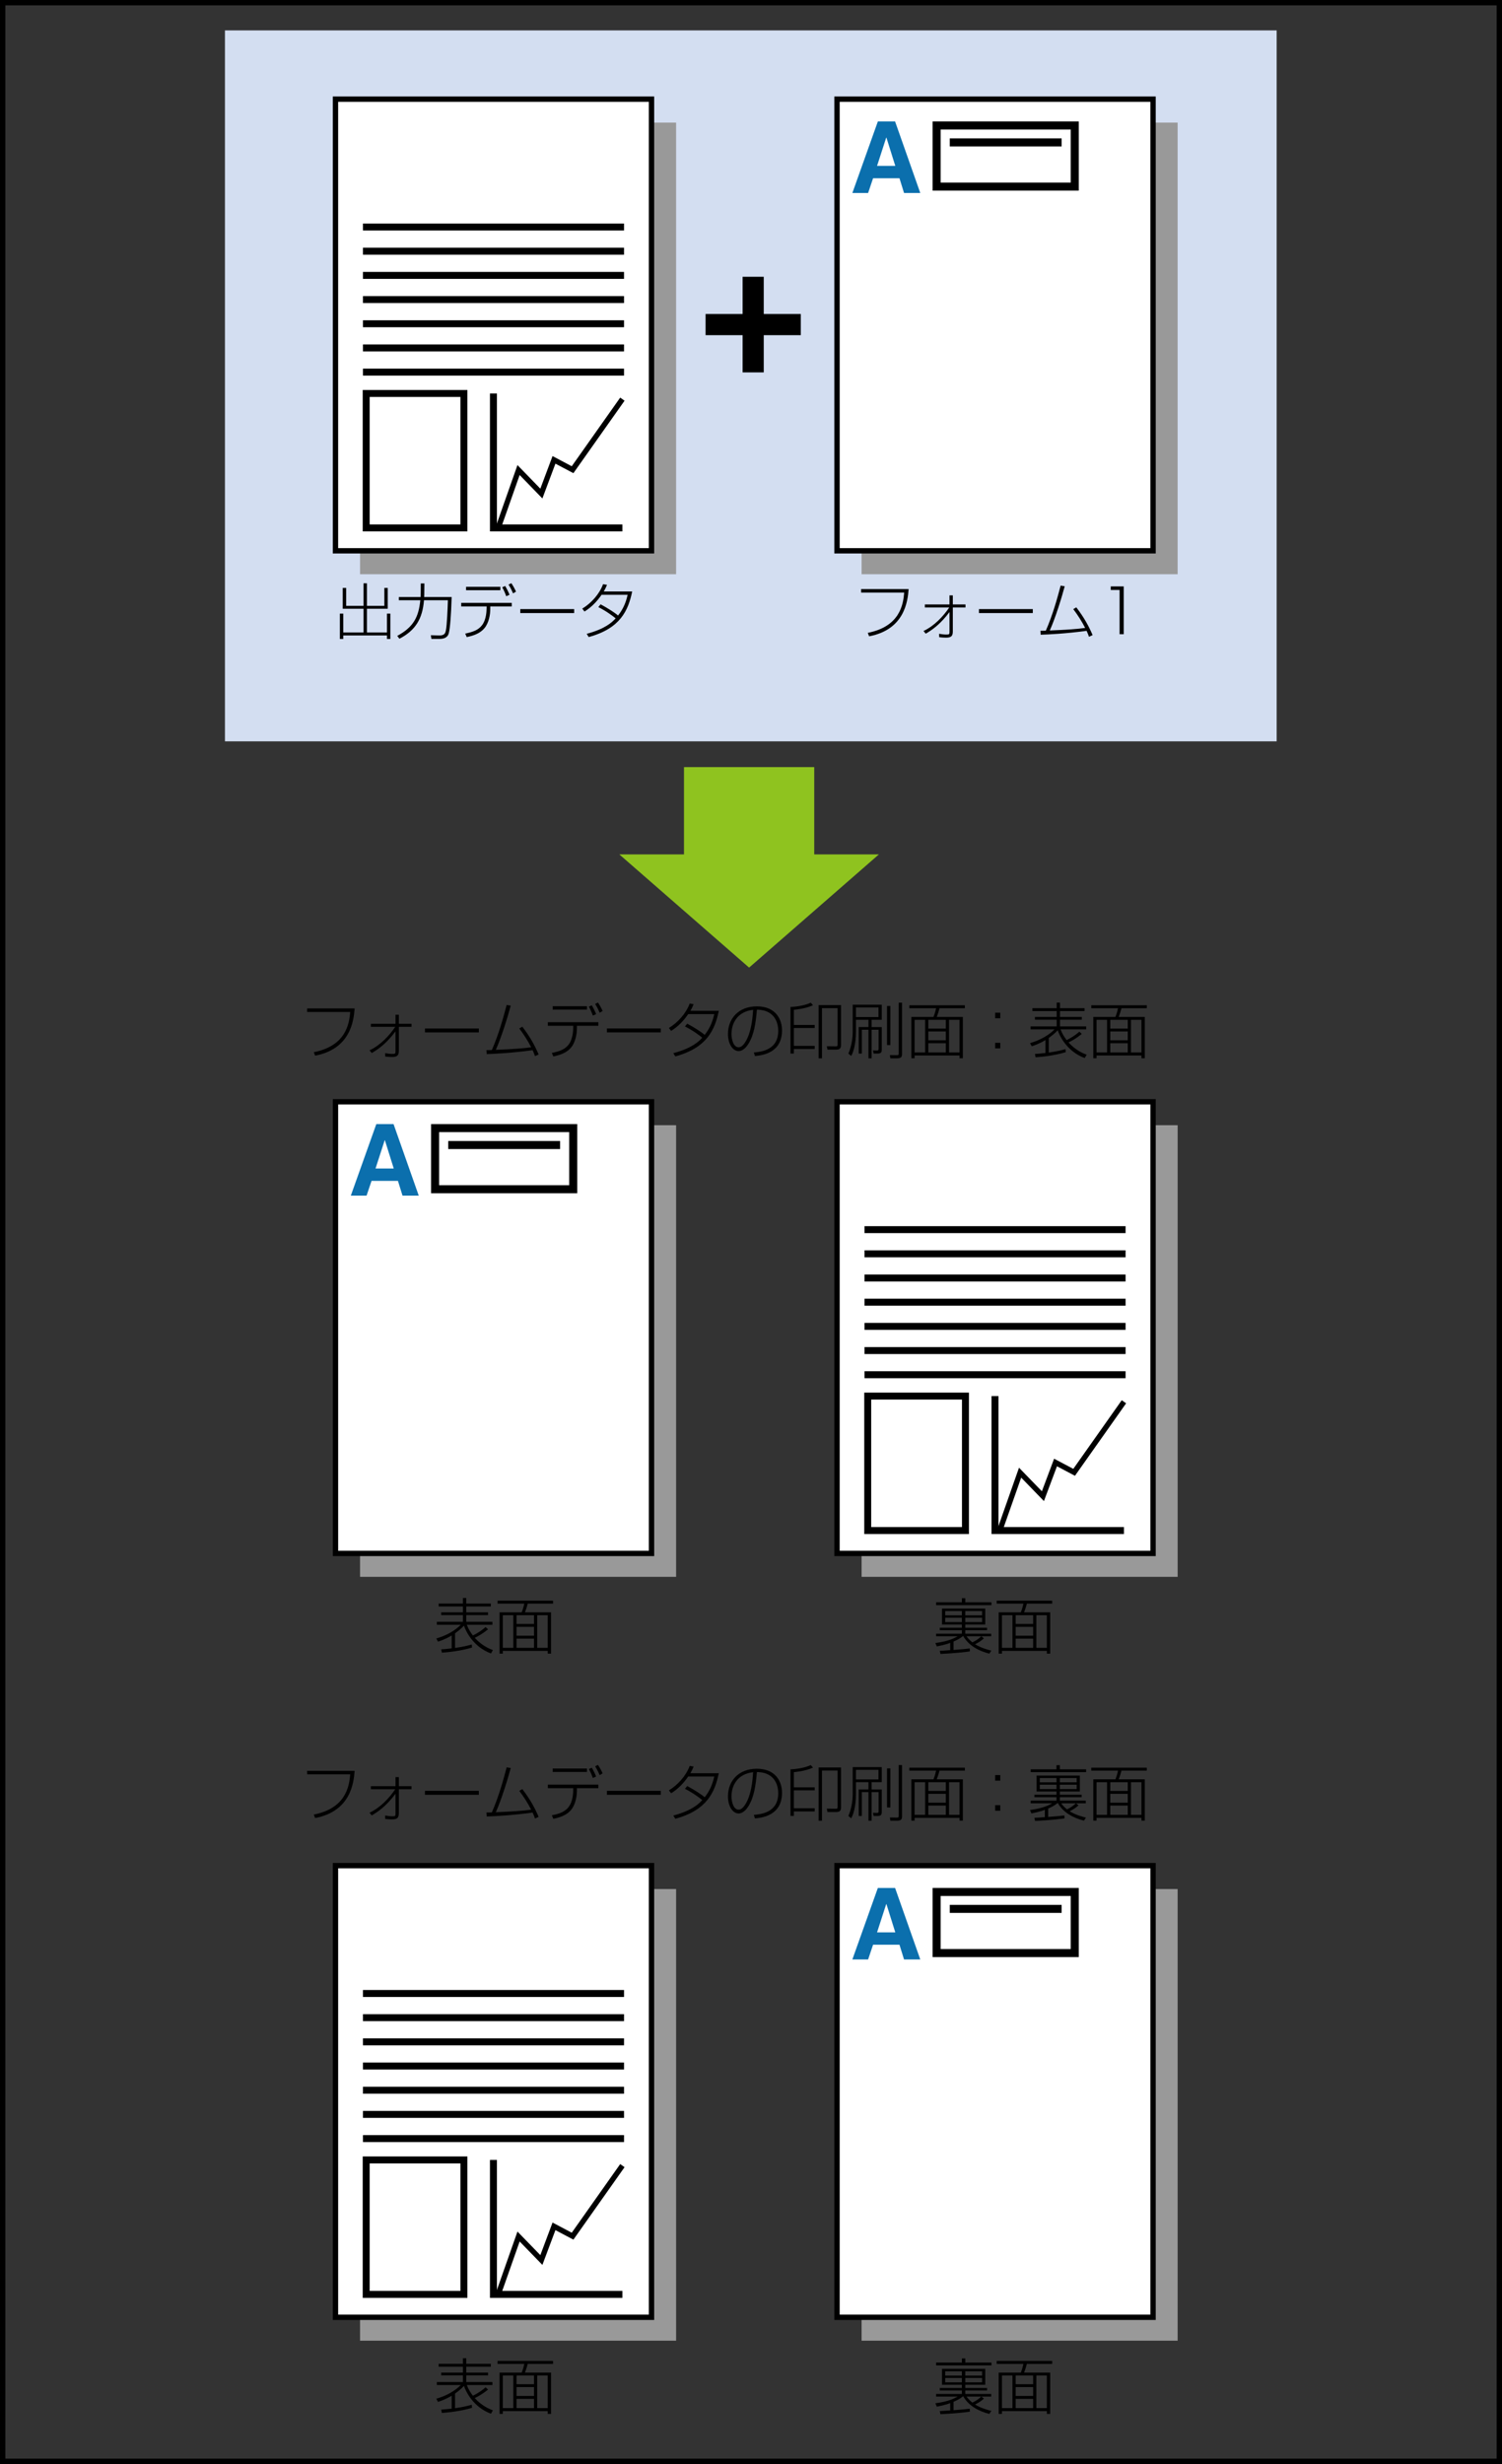 <?xml version="1.0" encoding="utf-8"?>
<!-- Generator: Adobe Illustrator 23.0.3, SVG Export Plug-In . SVG Version: 6.00 Build 0)  -->
<svg version="1.1" xmlns="http://www.w3.org/2000/svg" xmlns:xlink="http://www.w3.org/1999/xlink" x="0px" y="0px"
	 width="280.685px" height="460.212px" viewBox="0 0 280.685 460.212" enable-background="new 0 0 280.685 460.212"
	 xml:space="preserve">
<rect x="0" y="0" width="280.685" height="460.212" fill="#333333" stroke="none"/>
<g id="Layer_1">
</g>
<g id="Layer_2">
</g>
<g id="text">
	<g>
		<rect x="42.037" y="5.676" fill="#D3DEF1" width="196.536" height="132.788"/>
		<polygon fill="#8FC31F" points="152.161,159.577 152.161,143.276 127.82,143.276 127.82,159.577 115.734,159.577 
			139.99,180.723 164.247,159.577 		"/>
		<g>
			<rect x="161.009" y="22.897" fill="#999999" width="59.064" height="84.353"/>
			<g>
				<rect x="156.415" y="18.521" fill="#FFFFFF" stroke="#000000" width="59.061" height="84.354"/>
				<rect x="175.029" y="23.438" fill="none" stroke="#000000" stroke-width="1.5" width="25.815" height="11.415"/>
				<line fill="none" stroke="#000000" stroke-width="1.5" x1="177.484" y1="26.6" x2="198.391" y2="26.6"/>
				<g>
					<g>
						<path fill="#0B6FAD" d="M162.227,36.047h-2.943l4.764-13.36h3.22l4.708,13.36h-3.034l-0.854-2.754
							h-4.934L162.227,36.047z M163.9,30.985h3.406l-1.655-5.283H165.612L163.9,30.985z"/>
					</g>
				</g>
			</g>
		</g>
		<g>
			<rect x="67.285" y="210.16" fill="#999999" width="59.064" height="84.353"/>
			<g>
				<rect x="62.691" y="205.785" fill="#FFFFFF" stroke="#000000" width="59.061" height="84.353"/>
				<rect x="81.305" y="210.702" fill="none" stroke="#000000" stroke-width="1.5" width="25.815" height="11.414"/>
				<line fill="none" stroke="#000000" stroke-width="1.5" x1="83.76" y1="213.863" x2="104.667" y2="213.863"/>
				<g>
					<g>
						<path fill="#0B6FAD" d="M68.503,223.311h-2.943l4.764-13.361h3.22l4.708,13.361H75.219l-0.854-2.755
							h-4.933L68.503,223.311z M70.176,218.249H73.582l-1.655-5.284H71.888L70.176,218.249z"/>
					</g>
				</g>
			</g>
		</g>
		<g>
			<rect x="67.285" y="22.897" fill="#999999" width="59.064" height="84.353"/>
			<g>
				<rect x="62.689" y="18.521" fill="#FFFFFF" stroke="#000000" width="59.061" height="84.354"/>
				<g>
					<line fill="none" stroke="#000000" stroke-width="1.3" x1="67.828" y1="42.403" x2="116.615" y2="42.403"/>
					<line fill="none" stroke="#000000" stroke-width="1.3" x1="67.828" y1="46.919" x2="116.615" y2="46.919"/>
					<line fill="none" stroke="#000000" stroke-width="1.3" x1="67.828" y1="51.436" x2="116.615" y2="51.436"/>
					<line fill="none" stroke="#000000" stroke-width="1.3" x1="67.828" y1="55.952" x2="116.615" y2="55.952"/>
					<line fill="none" stroke="#000000" stroke-width="1.3" x1="67.828" y1="60.469" x2="116.615" y2="60.469"/>
					<line fill="none" stroke="#000000" stroke-width="1.3" x1="67.828" y1="64.986" x2="116.615" y2="64.986"/>
					<line fill="none" stroke="#000000" stroke-width="1.3" x1="67.828" y1="69.501" x2="116.615" y2="69.501"/>
				</g>
				<rect x="68.43" y="73.49" fill="none" stroke="#000000" stroke-width="1.3" width="18.263" height="25.112"/>
				<polyline fill="none" stroke="#000000" stroke-width="1.3" points="116.307,98.602 92.211,98.602 92.211,73.49 				
					"/>
				<polyline fill="none" stroke="#000000" points="93.234,98.216 96.904,87.792 101.167,92.184 103.526,85.892 
					107,87.728 116.307,74.551 				"/>
			</g>
		</g>
		<g>
			<rect x="161.009" y="352.827" fill="#999999" width="59.064" height="84.354"/>
			<g>
				<rect x="156.415" y="348.452" fill="#FFFFFF" stroke="#000000" width="59.061" height="84.354"/>
				<rect x="175.029" y="353.369" fill="none" stroke="#000000" stroke-width="1.5" width="25.815" height="11.414"/>
				<line fill="none" stroke="#000000" stroke-width="1.5" x1="177.484" y1="356.53" x2="198.391" y2="356.53"/>
				<g>
					<g>
						<path fill="#0B6FAD" d="M162.227,365.978h-2.943l4.764-13.359h3.22l4.708,13.359h-3.034l-0.854-2.755
							h-4.934L162.227,365.978z M163.9,360.915h3.406l-1.655-5.284H165.612L163.9,360.915z"/>
					</g>
				</g>
			</g>
		</g>
		<g>
			<rect x="67.285" y="352.827" fill="#999999" width="59.064" height="84.354"/>
			<g>
				<rect x="62.689" y="348.452" fill="#FFFFFF" stroke="#000000" width="59.061" height="84.354"/>
				<g>
					<line fill="none" stroke="#000000" stroke-width="1.3" x1="67.828" y1="372.332" x2="116.615" y2="372.332"/>
					<line fill="none" stroke="#000000" stroke-width="1.3" x1="67.828" y1="376.848" x2="116.615" y2="376.848"/>
					<line fill="none" stroke="#000000" stroke-width="1.3" x1="67.828" y1="381.366" x2="116.615" y2="381.366"/>
					<line fill="none" stroke="#000000" stroke-width="1.3" x1="67.828" y1="385.881" x2="116.615" y2="385.881"/>
					<line fill="none" stroke="#000000" stroke-width="1.3" x1="67.828" y1="390.4" x2="116.615" y2="390.4"/>
					<line fill="none" stroke="#000000" stroke-width="1.3" x1="67.828" y1="394.915" x2="116.615" y2="394.915"/>
					<line fill="none" stroke="#000000" stroke-width="1.3" x1="67.828" y1="399.431" x2="116.615" y2="399.431"/>
				</g>
				<rect x="68.43" y="403.421" fill="none" stroke="#000000" stroke-width="1.3" width="18.263" height="25.112"/>
				<polyline fill="none" stroke="#000000" stroke-width="1.3" points="116.307,428.533 92.211,428.533 92.211,403.421 
									"/>
				<polyline fill="none" stroke="#000000" points="93.234,428.147 96.904,417.723 101.167,422.113 103.526,415.822 
					107,417.658 116.307,404.481 				"/>
			</g>
		</g>
		<g>
			<rect x="161.01" y="210.16" fill="#999999" width="59.065" height="84.353"/>
			<g>
				<rect x="156.415" y="205.785" fill="#FFFFFF" stroke="#000000" width="59.061" height="84.353"/>
				<g>
					<line fill="none" stroke="#000000" stroke-width="1.3" x1="161.555" y1="229.665" x2="210.341" y2="229.665"/>
					<line fill="none" stroke="#000000" stroke-width="1.3" x1="161.555" y1="234.181" x2="210.341" y2="234.181"/>
					<line fill="none" stroke="#000000" stroke-width="1.3" x1="161.555" y1="238.699" x2="210.341" y2="238.699"/>
					<line fill="none" stroke="#000000" stroke-width="1.3" x1="161.555" y1="243.215" x2="210.341" y2="243.215"/>
					<line fill="none" stroke="#000000" stroke-width="1.3" x1="161.555" y1="247.732" x2="210.341" y2="247.732"/>
					<line fill="none" stroke="#000000" stroke-width="1.3" x1="161.555" y1="252.249" x2="210.341" y2="252.249"/>
					<line fill="none" stroke="#000000" stroke-width="1.3" x1="161.555" y1="256.764" x2="210.341" y2="256.764"/>
				</g>
				<rect x="162.156" y="260.753" fill="none" stroke="#000000" stroke-width="1.3" width="18.263" height="25.112"/>
				<polyline fill="none" stroke="#000000" stroke-width="1.3" points="210.034,285.865 185.937,285.865 185.937,260.753 
									"/>
				<polyline fill="none" stroke="#000000" points="186.961,285.479 190.63,275.055 194.893,279.447 
					197.253,273.155 200.727,274.991 210.034,261.814 				"/>
			</g>
		</g>
		<g>
			<path d="M138.773,51.694h3.954v6.954h6.919v3.953h-6.919v6.951h-3.954v-6.951h-6.917v-3.953h6.917V51.694z"
				/>
		</g>
		<g>
			<path d="M64.691,109.809v3.345h3.243v-4.207h0.635v4.207h3.254v-3.345h0.635v3.889h-3.889v4.433
				h3.741v-3.526h0.635v4.739h-0.635v-0.658h-8.163v0.658h-0.635v-4.739h0.635v3.526h3.787v-4.433
				h-3.889v-3.889H64.691z"/>
			<path d="M78.632,108.97h0.68l-0.023,1.791c0,0.238,0,0.488-0.022,0.749h5.136
				c-0.102,3.446-0.306,5.827-0.521,6.689c-0.091,0.363-0.295,1.134-1.792,1.134h-1.474l-0.102-0.692
				l1.542,0.045c1.043,0.034,1.167-0.487,1.258-0.884c0.215-0.918,0.34-4.251,0.386-5.691h-4.467
				c-0.283,3.469-1.587,5.624-4.591,7.188l-0.408-0.533c3.039-1.644,4.002-3.515,4.308-6.655h-4.013
				v-0.601h4.07c0-0.113,0.023-0.397,0.023-0.771L78.632,108.97z"/>
			<path d="M95.633,112.598v0.669h-4.013v0.487c0,0.986-0.238,2.54-1.077,3.56
				c-0.782,0.952-1.961,1.395-3.322,1.678l-0.284-0.657c1.395-0.284,2.449-0.635,3.163-1.587
				c0.828-1.111,0.816-2.789,0.828-3.027l0.012-0.454h-4.75v-0.669H95.633z M93.502,109.605v0.635
				h-6.406v-0.635H93.502z M94.602,111.362c-0.147-0.419-0.431-1.134-0.748-1.667l0.544-0.25
				c0.238,0.374,0.68,1.247,0.816,1.644L94.602,111.362z M95.883,110.83
				c-0.091-0.204-0.419-0.975-0.85-1.644l0.521-0.261c0.329,0.476,0.669,1.1,0.873,1.576
				L95.883,110.83z"/>
			<path d="M107.296,113.766v0.737H97.228v-0.737H107.296z"/>
			<path d="M112.235,112.87c1.292,0.691,2.664,1.564,3.265,2.098c0.782-1.009,1.395-2.109,1.791-3.877
				h-4.875c-0.85,1.247-1.904,2.335-3.186,3.129l-0.419-0.544c1.666-1.009,3.196-2.698,3.889-4.569
				l0.736,0.125c-0.17,0.408-0.329,0.771-0.612,1.236h5.317c-0.737,3.515-2.177,6.904-8.129,8.514
				l-0.374-0.601c3.48-0.929,4.75-2.165,5.408-2.891c-0.533-0.442-1.814-1.395-3.231-2.098
				L112.235,112.87z"/>
		</g>
		<g>
			<path d="M66.271,188.349c-0.17,2.278-0.748,7.562-7.38,8.82l-0.25-0.646
				c5.975-1.179,6.621-5.238,6.802-7.517h-8.049v-0.657H66.271z"/>
			<path d="M69.056,196.171c2.029-0.93,3.764-2.823,4.807-4.388H69.306v-0.566h4.603v-1.689h0.624v1.689
				h2.369v0.566h-2.369v4.479c0,0.907-0.352,1.156-1.292,1.156c-0.386,0-0.873-0.034-1.247-0.079
				l-0.034-0.635c0.147,0.022,0.215,0.034,0.748,0.102c0.182,0.022,0.408,0.034,0.601,0.034
				c0.601,0,0.601-0.045,0.601-0.646v-3.56c-1.701,2.278-3.254,3.355-4.444,4.048L69.056,196.171z"/>
			<path d="M89.482,192.09v0.736H79.414v-0.736H89.482z"/>
			<path d="M97.607,191.761c1.53,1.995,2.358,3.583,3.05,5.182l-0.681,0.317
				c-0.113-0.341-0.227-0.646-0.442-1.111c-4.047,0.544-7.12,0.68-8.582,0.726l-0.045-0.737
				c0.204,0.012,0.918-0.022,1.009-0.022c1.304-2.993,2.131-6.009,2.766-8.412l0.76,0.125
				c-0.544,2.052-1.769,6.009-2.789,8.253c2.574-0.091,5.476-0.295,6.61-0.476
				c-0.635-1.236-1.383-2.404-2.222-3.515L97.607,191.761z"/>
			<path d="M111.82,190.922v0.669h-4.014v0.487c0,0.986-0.238,2.54-1.077,3.56
				c-0.782,0.953-1.961,1.395-3.322,1.679l-0.283-0.658c1.395-0.283,2.449-0.635,3.163-1.587
				c0.828-1.111,0.816-2.789,0.828-3.027l0.011-0.453h-4.75v-0.669H111.82z M109.688,187.929v0.635
				h-6.405v-0.635H109.688z M110.788,189.687c-0.147-0.42-0.431-1.134-0.748-1.667l0.544-0.249
				c0.238,0.374,0.681,1.247,0.816,1.644L110.788,189.687z M112.069,189.154
				c-0.091-0.204-0.42-0.976-0.851-1.644l0.521-0.261c0.329,0.476,0.669,1.1,0.873,1.575
				L112.069,189.154z"/>
			<path d="M123.482,192.09v0.736h-10.067v-0.736H123.482z"/>
			<path d="M128.422,191.195c1.292,0.691,2.664,1.564,3.265,2.097c0.782-1.009,1.395-2.108,1.791-3.877
				h-4.875c-0.85,1.247-1.904,2.335-3.186,3.129l-0.419-0.544c1.666-1.009,3.196-2.698,3.889-4.569
				l0.736,0.125c-0.17,0.408-0.329,0.771-0.612,1.235h5.317c-0.737,3.515-2.177,6.905-8.129,8.515
				l-0.374-0.601c3.48-0.93,4.75-2.166,5.408-2.892c-0.533-0.441-1.814-1.395-3.231-2.097
				L128.422,191.195z"/>
			<path d="M140.877,196.579c1.338-0.125,4.558-0.431,4.558-4.059c0-0.952-0.317-3.911-3.991-3.935
				c-0.204,2.427-0.51,4.66-1.587,6.383c-0.703,1.123-1.417,1.35-1.825,1.35
				c-1.1,0-1.995-1.35-1.995-3.186c0-2.914,2.007-5.17,5.396-5.17
				c3.515,0,4.705,2.403,4.705,4.479c0,4.251-3.708,4.671-5.057,4.795L140.877,196.579z M136.693,193.133
				c0,0.94,0.352,2.472,1.326,2.472c0.431,0,0.839-0.307,1.281-1.021
				c1.065-1.701,1.326-4.206,1.44-5.975C137.793,188.938,136.693,191.126,136.693,193.133z"/>
			<path d="M147.721,196.772v-8.695c0.815-0.022,2.539-0.216,3.786-0.794l0.42,0.465
				c-1.384,0.658-3.288,0.828-3.571,0.851v2.834h3.889v0.567h-3.889v3.345h3.889v0.589h-3.889v0.839
				H147.721z M157.165,195.219c0,0.352-0.079,0.827-0.839,0.827h-1.689l-0.124-0.635l1.678,0.022
				c0.249,0,0.328-0.022,0.328-0.385v-6.746h-2.913v9.365h-0.624v-9.943h4.184V195.219z"/>
			<path d="M164.779,187.656v2.812h-1.904v1.36h1.904v4.217c0,0.352-0.045,0.737-0.748,0.737h-0.771
				l-0.125-0.59l0.714,0.023c0.329,0.011,0.341-0.147,0.341-0.363v-3.525h-1.315v5.34h-0.578v-5.34
				h-1.247v4.455h-0.578v-4.954h1.825v-1.36h-2.347v2.177c0,2.482-0.521,3.945-0.885,4.58
				l-0.521-0.442c0.748-1.746,0.805-3.492,0.805-4.104v-5.022H164.779z M164.167,188.167h-4.217v1.791
				h4.217V188.167z M165.765,195.196v-7.302h0.624v7.302H165.765z M168.566,187.272v9.546
				c0,0.465-0.057,0.851-0.907,0.851h-1.27l-0.091-0.602l1.292,0.022
				c0.352,0.012,0.352-0.124,0.352-0.407v-9.41H168.566z"/>
			<path d="M180.307,188.315h-4.739c-0.068,0.34-0.352,1.225-0.51,1.621h4.875v7.721h-0.624v-0.521
				h-8.39v0.521h-0.612v-7.721h4.139c0.283-0.681,0.453-1.485,0.487-1.621h-5v-0.556h10.374V188.315z
				 M172.881,190.48h-1.962v6.088h1.962V190.48z M176.747,190.48h-3.265v1.633h3.265V190.48z
				 M176.747,192.646h-3.265v1.655h3.265V192.646z M176.747,194.845h-3.265v1.723h3.265V194.845z
				 M179.309,190.48h-1.961v6.088h1.961V190.48z"/>
			<path d="M186.924,189.142v1.043h-0.952v-1.043H186.924z M186.924,194.766v1.043h-0.952v-1.043H186.924z"
				/>
			<path d="M202.702,197.622c-3.378-1.281-4.683-4.161-5.045-5.192
				c-0.556,0.601-1.146,1.055-1.667,1.429v2.732c1.485-0.204,2.449-0.454,3.13-0.646l0.033,0.578
				c-2.21,0.646-4.273,0.851-5.623,0.952l-0.125-0.623c0.488-0.034,1.066-0.068,1.962-0.182v-2.415
				c-1.122,0.691-2.132,1.021-2.562,1.156l-0.317-0.589c2.892-0.828,4.309-2.291,4.58-2.562h-4.478
				v-0.556h4.875v-1.247h-4.06v-0.521h4.06v-1.089h-4.535v-0.544h4.535v-1.043h0.623v1.043h4.592
				v0.544h-4.592v1.089h4.07v0.521h-4.07v1.247h4.887v0.556h-4.784
				c0.294,0.782,0.657,1.372,1.134,2.007c1.065-0.533,1.734-1.021,2.381-1.576l0.453,0.42
				c-1.032,0.839-1.916,1.326-2.483,1.587c1.327,1.474,2.744,2.052,3.391,2.29L202.702,197.622z"/>
			<path d="M214.307,188.315h-4.739c-0.068,0.34-0.352,1.225-0.51,1.621h4.875v7.721h-0.624v-0.521
				h-8.39v0.521h-0.612v-7.721h4.139c0.283-0.681,0.453-1.485,0.487-1.621h-5v-0.556h10.374V188.315z
				 M206.881,190.48h-1.962v6.088h1.962V190.48z M210.747,190.48h-3.265v1.633h3.265V190.48z
				 M210.747,192.646h-3.265v1.655h3.265V192.646z M210.747,194.845h-3.265v1.723h3.265V194.845z
				 M213.309,190.48h-1.961v6.088h1.961V190.48z"/>
		</g>
		<g>
			<path d="M91.747,308.825c-3.378-1.281-4.682-4.161-5.045-5.192c-0.556,0.601-1.145,1.055-1.667,1.429
				v2.732c1.485-0.204,2.449-0.454,3.129-0.646l0.034,0.578c-2.211,0.646-4.274,0.851-5.624,0.952
				l-0.125-0.623c0.487-0.034,1.066-0.068,1.961-0.182v-2.415c-1.123,0.691-2.131,1.021-2.562,1.156
				l-0.317-0.589c2.891-0.828,4.308-2.291,4.581-2.562h-4.479v-0.556h4.875v-1.247h-4.059v-0.521h4.059
				v-1.089h-4.535v-0.544h4.535v-1.043h0.624v1.043h4.592v0.544h-4.592v1.089h4.07v0.521h-4.07v1.247
				h4.887v0.556h-4.785c0.295,0.782,0.658,1.372,1.134,2.007c1.066-0.533,1.735-1.021,2.381-1.576
				l0.454,0.42c-1.032,0.839-1.916,1.326-2.483,1.587c1.327,1.474,2.744,2.052,3.39,2.29
				L91.747,308.825z"/>
			<path d="M103.352,299.518h-4.738c-0.068,0.34-0.352,1.225-0.511,1.621h4.875v7.721h-0.623v-0.521
				h-8.39v0.521h-0.612v-7.721h4.138c0.284-0.681,0.454-1.485,0.488-1.621h-5v-0.556h10.374V299.518z
				 M95.926,301.683h-1.961v6.088h1.961V301.683z M99.793,301.683h-3.265v1.633h3.265V301.683z
				 M99.793,303.849h-3.265v1.655h3.265V303.849z M99.793,306.048h-3.265v1.723h3.265V306.048z
				 M102.355,301.683h-1.962v6.088h1.962V301.683z"/>
		</g>
		<g>
			<path d="M181.247,308.44c-0.669,0.091-2.448,0.329-5.498,0.477l-0.125-0.59
				c0.465-0.011,0.612-0.022,1.95-0.124V306.841c-0.839,0.341-2.177,0.602-2.506,0.669l-0.271-0.635
				c2.562-0.34,3.604-0.94,4.16-1.258h-4.024v-0.488h4.818v-0.646h-4.127v-0.465h4.127v-0.602
				h-3.719v-2.981h8.083v2.981h-3.729v0.602h4.07v0.465h-4.07v0.646h4.841v0.488h-1.837
				l0.477,0.385c-0.442,0.397-0.93,0.76-1.655,1.1c1.202,0.76,2.732,1.111,3.05,1.19
				l-0.386,0.567c-1.938-0.487-3.877-1.497-4.886-3.311c-0.556,0.477-1.18,0.794-1.792,1.043v1.576
				c1.882-0.137,2.607-0.227,3.027-0.283L181.247,308.44z M179.751,298.497h0.635v0.771h4.897v0.533
				h-10.351v-0.533h4.818V298.497z M176.632,300.901v0.805h3.118v-0.805H176.632z M176.632,302.148v0.816
				h3.118v-0.816H176.632z M180.385,300.901v0.805h3.141v-0.805H180.385z M180.385,302.148v0.816h3.141
				v-0.816H180.385z M180.634,305.617c0.147,0.227,0.374,0.566,1.077,1.134
				c0.715-0.341,1.18-0.669,1.667-1.134H180.634z"/>
			<path d="M196.628,299.518h-4.739c-0.068,0.34-0.352,1.225-0.51,1.621h4.875v7.721h-0.624v-0.521
				h-8.39v0.521h-0.612v-7.721h4.139c0.283-0.681,0.453-1.485,0.487-1.621h-5v-0.556h10.374V299.518z
				 M189.202,301.683h-1.962v6.088h1.962V301.683z M193.067,301.683h-3.265v1.633h3.265V301.683z
				 M193.067,303.849h-3.265v1.655h3.265V303.849z M193.067,306.048h-3.265v1.723h3.265V306.048z
				 M195.63,301.683h-1.961v6.088h1.961V301.683z"/>
		</g>
		<g>
			<path d="M91.747,450.821c-3.378-1.281-4.682-4.161-5.045-5.192c-0.556,0.601-1.145,1.055-1.667,1.429
				v2.732c1.485-0.204,2.449-0.454,3.129-0.646l0.034,0.578c-2.211,0.646-4.274,0.851-5.624,0.952
				l-0.125-0.623c0.487-0.034,1.066-0.068,1.961-0.182v-2.415c-1.123,0.691-2.131,1.021-2.562,1.156
				l-0.317-0.589c2.891-0.828,4.308-2.291,4.581-2.562h-4.479v-0.556h4.875v-1.247h-4.059v-0.521h4.059
				v-1.089h-4.535v-0.544h4.535v-1.043h0.624v1.043h4.592v0.544h-4.592v1.089h4.07v0.521h-4.07v1.247
				h4.887v0.556h-4.785c0.295,0.782,0.658,1.372,1.134,2.007c1.066-0.533,1.735-1.021,2.381-1.576
				l0.454,0.42c-1.032,0.839-1.916,1.326-2.483,1.587c1.327,1.474,2.744,2.052,3.39,2.29
				L91.747,450.821z"/>
			<path d="M103.352,441.514h-4.738c-0.068,0.34-0.352,1.225-0.511,1.621h4.875v7.721h-0.623v-0.521
				h-8.39v0.521h-0.612v-7.721h4.138c0.284-0.681,0.454-1.485,0.488-1.621h-5v-0.556h10.374V441.514z
				 M95.926,443.679h-1.961v6.088h1.961V443.679z M99.793,443.679h-3.265v1.633h3.265V443.679z
				 M99.793,445.845h-3.265v1.655h3.265V445.845z M99.793,448.044h-3.265v1.723h3.265V448.044z
				 M102.355,443.679h-1.962v6.088h1.962V443.679z"/>
		</g>
		<g>
			<path d="M181.247,450.436c-0.669,0.091-2.448,0.329-5.498,0.477l-0.125-0.59
				c0.465-0.011,0.612-0.022,1.95-0.124v-1.361c-0.839,0.341-2.177,0.602-2.506,0.669l-0.271-0.635
				c2.562-0.34,3.604-0.94,4.16-1.258h-4.024v-0.488h4.818v-0.646h-4.127v-0.465h4.127v-0.602
				h-3.719v-2.981h8.083v2.981h-3.729v0.602h4.07v0.465h-4.07v0.646h4.841v0.488h-1.837
				l0.477,0.385c-0.442,0.397-0.93,0.76-1.655,1.1c1.202,0.76,2.732,1.111,3.05,1.19
				l-0.386,0.567c-1.938-0.487-3.877-1.497-4.886-3.311c-0.556,0.477-1.18,0.794-1.792,1.043v1.576
				c1.882-0.137,2.607-0.227,3.027-0.283L181.247,450.436z M179.751,440.493h0.635v0.771h4.897v0.533
				h-10.351v-0.533h4.818V440.493z M176.632,442.897v0.805h3.118v-0.805H176.632z M176.632,444.144v0.816
				h3.118v-0.816H176.632z M180.385,442.897v0.805h3.141v-0.805H180.385z M180.385,444.144v0.816h3.141
				v-0.816H180.385z M180.634,447.613c0.147,0.227,0.374,0.566,1.077,1.134
				c0.715-0.341,1.18-0.669,1.667-1.134H180.634z"/>
			<path d="M196.628,441.514h-4.739c-0.068,0.34-0.352,1.225-0.51,1.621h4.875v7.721h-0.624v-0.521
				h-8.39v0.521h-0.612v-7.721h4.139c0.283-0.681,0.453-1.485,0.487-1.621h-5v-0.556h10.374V441.514z
				 M189.202,443.679h-1.962v6.088h1.962V443.679z M193.067,443.679h-3.265v1.633h3.265V443.679z
				 M193.067,445.845h-3.265v1.655h3.265V445.845z M193.067,448.044h-3.265v1.723h3.265V448.044z
				 M195.63,443.679h-1.961v6.088h1.961V443.679z"/>
		</g>
		<g>
			<path d="M169.797,110.025c-0.17,2.279-0.748,7.562-7.381,8.82l-0.249-0.646
				c5.975-1.179,6.621-5.238,6.803-7.517h-8.05v-0.658H169.797z"/>
			<path d="M172.582,117.847c2.029-0.93,3.764-2.823,4.807-4.387h-4.558v-0.567h4.603v-1.689h0.624
				v1.689h2.369v0.567h-2.369v4.478c0,0.907-0.352,1.156-1.293,1.156
				c-0.385,0-0.873-0.034-1.247-0.079l-0.033-0.635c0.146,0.023,0.215,0.034,0.748,0.102
				c0.182,0.023,0.408,0.034,0.601,0.034c0.601,0,0.601-0.045,0.601-0.646v-3.56
				c-1.7,2.279-3.254,3.356-4.444,4.047L172.582,117.847z"/>
			<path d="M193.007,113.766v0.737h-10.067v-0.737H193.007z"/>
			<path d="M201.132,113.437c1.53,1.996,2.358,3.583,3.05,5.181l-0.681,0.317
				c-0.113-0.34-0.227-0.646-0.442-1.111c-4.047,0.544-7.119,0.68-8.582,0.726l-0.045-0.737
				c0.204,0.011,0.918-0.023,1.009-0.023c1.304-2.993,2.131-6.009,2.767-8.412l0.759,0.125
				c-0.544,2.052-1.769,6.009-2.789,8.253c2.574-0.09,5.477-0.294,6.61-0.476
				c-0.635-1.236-1.384-2.403-2.223-3.515L201.132,113.437z"/>
			<path d="M209.994,109.526v8.934h-0.771v-8.265h-1.655v-0.669H209.994z"/>
		</g>
		<g>
			<path d="M66.271,330.741c-0.17,2.278-0.748,7.562-7.38,8.82l-0.25-0.646
				c5.975-1.179,6.621-5.238,6.802-7.517h-8.049v-0.657H66.271z"/>
			<path d="M69.056,338.564c2.029-0.93,3.764-2.823,4.807-4.388H69.306v-0.566h4.603v-1.689h0.624v1.689
				h2.369v0.566h-2.369v4.479c0,0.907-0.352,1.156-1.292,1.156c-0.386,0-0.873-0.034-1.247-0.079
				l-0.034-0.635c0.147,0.022,0.215,0.034,0.748,0.102c0.182,0.022,0.408,0.034,0.601,0.034
				c0.601,0,0.601-0.045,0.601-0.646v-3.56c-1.701,2.278-3.254,3.355-4.444,4.048L69.056,338.564z"/>
			<path d="M89.482,334.483v0.736H79.414v-0.736H89.482z"/>
			<path d="M97.607,334.154c1.53,1.995,2.358,3.583,3.05,5.182l-0.681,0.317
				c-0.113-0.341-0.227-0.646-0.442-1.111c-4.047,0.544-7.12,0.68-8.582,0.726l-0.045-0.737
				c0.204,0.012,0.918-0.022,1.009-0.022c1.304-2.993,2.131-6.009,2.766-8.412l0.76,0.125
				c-0.544,2.052-1.769,6.009-2.789,8.253c2.574-0.091,5.476-0.295,6.61-0.476
				c-0.635-1.236-1.383-2.404-2.222-3.515L97.607,334.154z"/>
			<path d="M111.82,333.315v0.669h-4.014v0.487c0,0.986-0.238,2.54-1.077,3.56
				c-0.782,0.953-1.961,1.395-3.322,1.679l-0.283-0.658c1.395-0.283,2.449-0.635,3.163-1.587
				c0.828-1.111,0.816-2.789,0.828-3.027l0.011-0.453h-4.75v-0.669H111.82z M109.688,330.321v0.635
				h-6.405v-0.635H109.688z M110.788,332.079c-0.147-0.42-0.431-1.134-0.748-1.667l0.544-0.249
				c0.238,0.374,0.681,1.247,0.816,1.644L110.788,332.079z M112.069,331.546
				c-0.091-0.204-0.42-0.976-0.851-1.644l0.521-0.261c0.329,0.476,0.669,1.1,0.873,1.575
				L112.069,331.546z"/>
			<path d="M123.482,334.483v0.736h-10.067v-0.736H123.482z"/>
			<path d="M128.422,333.587c1.292,0.691,2.664,1.564,3.265,2.097c0.782-1.009,1.395-2.108,1.791-3.877
				h-4.875c-0.85,1.247-1.904,2.335-3.186,3.129l-0.419-0.544c1.666-1.009,3.196-2.698,3.889-4.569
				l0.736,0.125c-0.17,0.408-0.329,0.771-0.612,1.235h5.317c-0.737,3.515-2.177,6.905-8.129,8.515
				l-0.374-0.601c3.48-0.93,4.75-2.166,5.408-2.892c-0.533-0.441-1.814-1.395-3.231-2.097
				L128.422,333.587z"/>
			<path d="M140.877,338.972c1.338-0.125,4.558-0.431,4.558-4.059c0-0.952-0.317-3.911-3.991-3.935
				c-0.204,2.427-0.51,4.66-1.587,6.383c-0.703,1.123-1.417,1.35-1.825,1.35
				c-1.1,0-1.995-1.35-1.995-3.186c0-2.914,2.007-5.17,5.396-5.17
				c3.515,0,4.705,2.403,4.705,4.479c0,4.251-3.708,4.671-5.057,4.795L140.877,338.972z M136.693,335.526
				c0,0.94,0.352,2.472,1.326,2.472c0.431,0,0.839-0.307,1.281-1.021
				c1.065-1.701,1.326-4.206,1.44-5.975C137.793,331.33,136.693,333.519,136.693,335.526z"/>
			<path d="M147.721,339.164v-8.695c0.815-0.022,2.539-0.216,3.786-0.794l0.42,0.465
				c-1.384,0.658-3.288,0.828-3.571,0.851v2.834h3.889v0.567h-3.889v3.345h3.889v0.589h-3.889v0.839
				H147.721z M157.165,337.612c0,0.352-0.079,0.827-0.839,0.827h-1.689l-0.124-0.635l1.678,0.022
				c0.249,0,0.328-0.022,0.328-0.385v-6.746h-2.913v9.365h-0.624v-9.943h4.184V337.612z"/>
			<path d="M164.779,330.049v2.812h-1.904v1.36h1.904v4.217c0,0.352-0.045,0.737-0.748,0.737h-0.771
				l-0.125-0.59l0.714,0.023c0.329,0.011,0.341-0.147,0.341-0.363v-3.525h-1.315v5.34h-0.578v-5.34
				h-1.247v4.455h-0.578v-4.954h1.825v-1.36h-2.347v2.177c0,2.482-0.521,3.945-0.885,4.58
				l-0.521-0.442c0.748-1.746,0.805-3.492,0.805-4.104v-5.022H164.779z M164.167,330.56h-4.217v1.791
				h4.217V330.56z M165.765,337.589v-7.302h0.624v7.302H165.765z M168.566,329.664v9.546
				c0,0.465-0.057,0.851-0.907,0.851h-1.27l-0.091-0.602l1.292,0.022
				c0.352,0.012,0.352-0.124,0.352-0.407v-9.41H168.566z"/>
			<path d="M180.307,330.707h-4.739c-0.068,0.34-0.352,1.225-0.51,1.621h4.875v7.721h-0.624v-0.521
				h-8.39v0.521h-0.612v-7.721h4.139c0.283-0.681,0.453-1.485,0.487-1.621h-5v-0.556h10.374V330.707z
				 M172.881,332.872h-1.962v6.088h1.962V332.872z M176.747,332.872h-3.265v1.633h3.265V332.872z
				 M176.747,335.038h-3.265v1.655h3.265V335.038z M176.747,337.237h-3.265v1.723h3.265V337.237z
				 M179.309,332.872h-1.961v6.088h1.961V332.872z"/>
			<path d="M186.924,331.534v1.043h-0.952v-1.043H186.924z M186.924,337.158v1.043h-0.952v-1.043H186.924z"
				/>
			<path d="M198.926,339.629c-0.669,0.091-2.448,0.329-5.498,0.477l-0.125-0.59
				c0.465-0.011,0.612-0.022,1.95-0.124v-1.361c-0.839,0.341-2.177,0.602-2.506,0.669l-0.271-0.635
				c2.562-0.34,3.604-0.94,4.16-1.258h-4.024v-0.488h4.818v-0.646h-4.127v-0.465h4.127v-0.602
				h-3.719v-2.981h8.083v2.981h-3.729v0.602h4.07v0.465h-4.07v0.646h4.841v0.488h-1.837
				l0.477,0.385c-0.442,0.397-0.93,0.76-1.655,1.1c1.202,0.76,2.732,1.111,3.05,1.19
				l-0.386,0.567c-1.938-0.487-3.877-1.497-4.886-3.311c-0.556,0.477-1.18,0.794-1.792,1.043v1.576
				c1.882-0.137,2.607-0.227,3.027-0.283L198.926,339.629z M197.43,329.687h0.635v0.771h4.897v0.533
				h-10.351v-0.533h4.818V329.687z M194.312,332.09v0.805h3.118v-0.805H194.312z M194.312,333.337v0.816
				h3.118v-0.816H194.312z M198.065,332.09v0.805h3.141v-0.805H198.065z M198.065,333.337v0.816h3.141
				v-0.816H198.065z M198.314,336.807c0.147,0.227,0.374,0.566,1.077,1.134
				c0.715-0.341,1.18-0.669,1.667-1.134H198.314z"/>
			<path d="M214.307,330.707h-4.739c-0.068,0.34-0.352,1.225-0.51,1.621h4.875v7.721h-0.624v-0.521
				h-8.39v0.521h-0.612v-7.721h4.139c0.283-0.681,0.453-1.485,0.487-1.621h-5v-0.556h10.374V330.707z
				 M206.881,332.872h-1.962v6.088h1.962V332.872z M210.747,332.872h-3.265v1.633h3.265V332.872z
				 M210.747,335.038h-3.265v1.655h3.265V335.038z M210.747,337.237h-3.265v1.723h3.265V337.237z
				 M213.309,332.872h-1.961v6.088h1.961V332.872z"/>
		</g>
		<rect x="0.5" y="0.5" fill="none" stroke="#000000" width="279.685" height="459.212"/>
	</g>
</g>
</svg>

